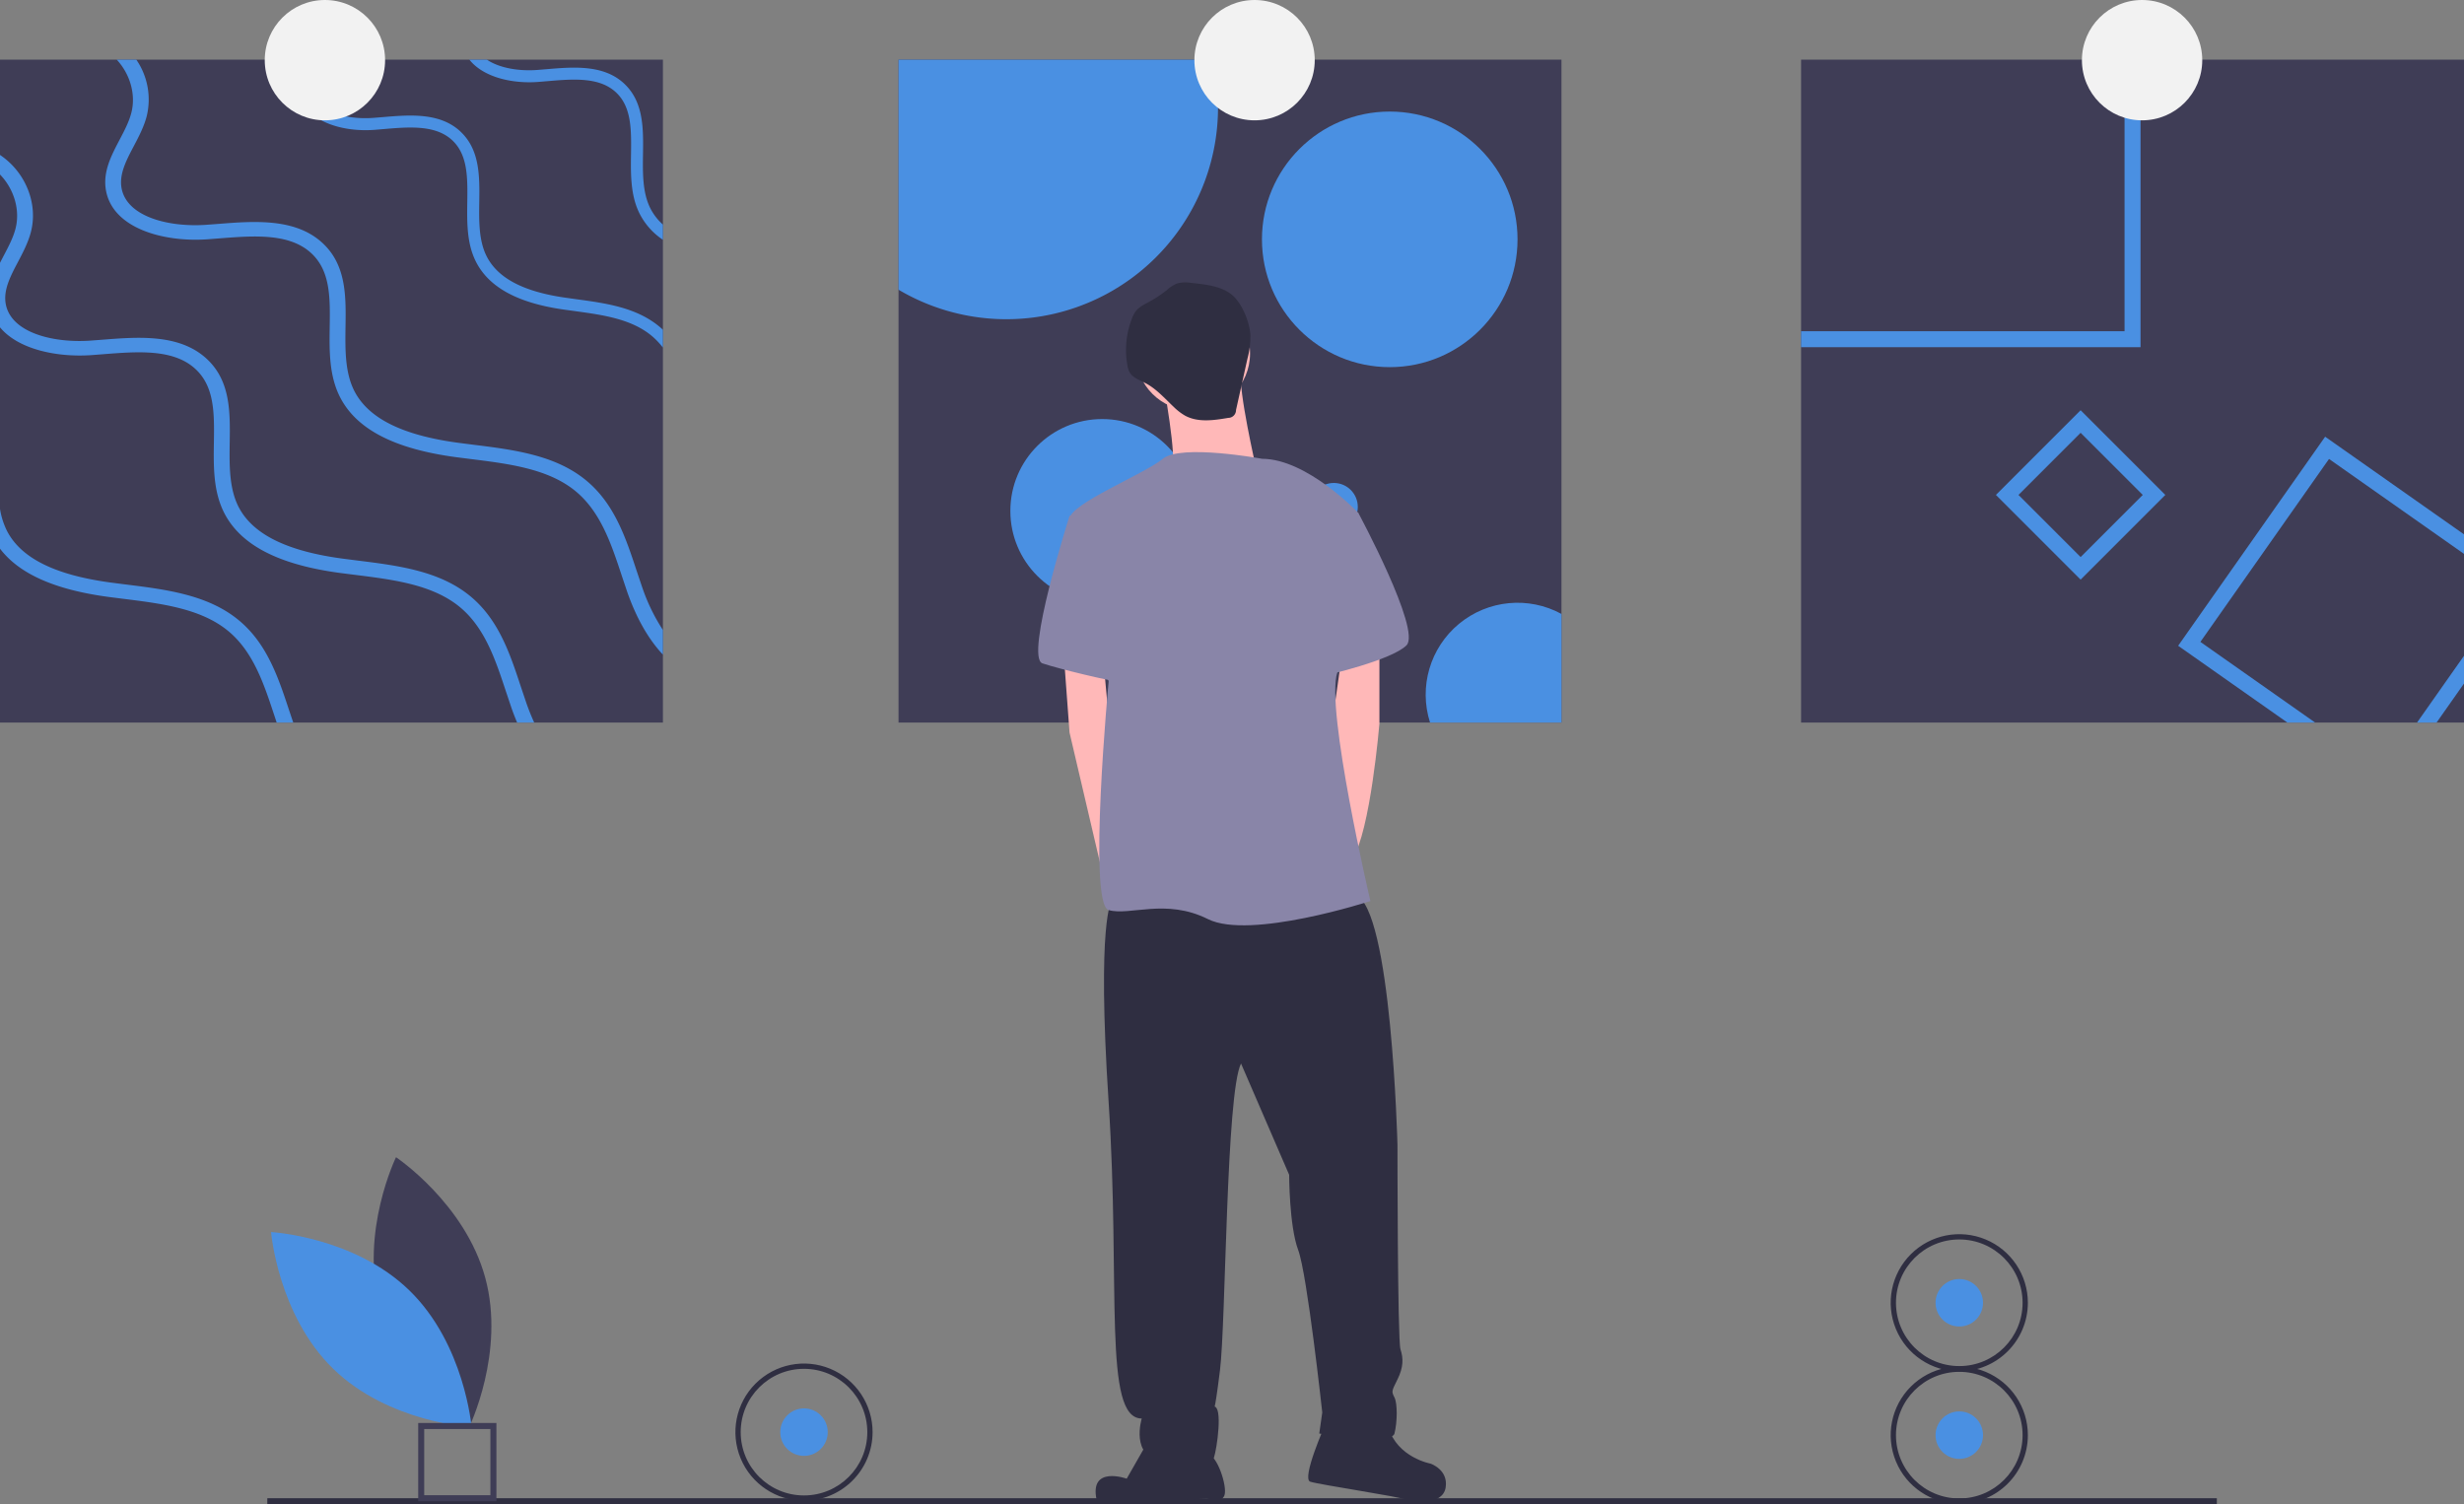 <svg xmlns="http://www.w3.org/2000/svg" xmlns:xlink="http://www.w3.org/1999/xlink" width="1046" height="638.584" xmlns:v="https://vecta.io/nano"><rect width="100%" height="100%" fill="#808080" stroke="none"/><style><![CDATA[.B{fill:#4a90e2}.C{fill:#2f2e41}.D{fill:#3f3d56}]]></style><path d="M161.231 554.645c8.565 31.662 37.903 51.271 37.903 51.271s15.451-31.725 6.886-63.387-37.903-51.271-37.903-51.271-15.451 31.725-6.886 63.387z" class="D"/><path d="M173.817 547.841c23.503 22.879 26.374 58.049 26.374 58.049s-35.235-1.924-58.738-24.803-26.374-58.049-26.374-58.049 35.235 1.924 58.738 24.803z" class="B"/><path d="M113.474 636.029h827.604v2.554H113.474z" class="C"/><path d="M210.733 637.306h-33.206V604.1h33.206zm-30.652-2.554h28.098v-28.098h-28.098zM0 25.322h281.42v281.42H0z" class="D"/><g class="B"><path d="M281.42 95.338v6.459a29.21 29.21 0 0 1-10.036-11.375c-3.747-7.663-3.628-16.495-3.509-25.04.136-10.155.271-19.733-6.171-25.972-7.086-6.849-18.428-5.883-29.396-4.95l-3.848.322c-11.002.831-23.26-1.95-29.21-9.46h7.425c5.442 3.662 13.766 4.95 21.412 4.374l3.781-.305c11.545-.983 24.633-2.102 33.363 6.357 8.036 7.764 7.883 18.92 7.731 29.702-.119 7.951-.22 16.156 3.001 22.734a23.25 23.25 0 0 0 5.459 7.154zm0 44.671v7.561c-1.235-1.614-2.62-3.106-4.137-4.459-8.748-7.714-21.31-9.409-33.448-11.07l-4.662-.644c-19.683-2.831-31.889-9.595-37.297-20.632-3.747-7.663-3.628-16.495-3.509-25.04.136-10.155.271-19.733-6.171-25.972-7.086-6.849-18.428-5.883-29.396-4.95l-3.848.322c-14.139 1.068-30.363-3.831-32.584-17.072-.763-4.543.373-8.714 2.051-12.732h5.561c-1.865 4.035-3.255 7.934-2.594 11.884 1.678 10.104 15.275 13.732 27.193 12.833l3.781-.305c11.545-.983 24.633-2.102 33.363 6.357 8.036 7.764 7.883 18.92 7.731 29.702-.119 7.951-.22 16.156 3.001 22.734 4.611 9.426 15.546 15.258 33.448 17.835l4.611.644c12.884 1.746 26.226 3.56 36.144 12.291q.381.331.763.712z"/><path d="M281.42 267.461v10.443c-6.12-6.51-11.24-15.444-15.156-26.616l-2.424-7.222c-4.391-13.274-8.934-26.989-19.75-35.754-11.562-9.358-28.125-11.426-44.146-13.427l-6.137-.78c-25.972-3.442-42.06-11.63-49.198-25.023-4.95-9.307-4.798-20.021-4.645-30.38.186-12.308.373-23.938-8.137-31.499-9.341-8.307-24.311-7.137-38.771-6.001l-5.069.39c-18.665 1.288-40.077-4.645-42.993-20.7-1.441-7.866 2.238-14.834 5.781-21.581 2.034-3.865 3.967-7.544 4.95-11.325 2.068-7.781-.492-16.546-6.171-22.666h8.307a29.87 29.87 0 0 1 4.391 24.124c-1.17 4.425-3.34 8.561-5.442 12.562-3.238 6.137-6.273 11.935-5.205 17.868 2.238 12.24 20.157 16.648 35.873 15.563l5.001-.373c15.224-1.204 32.482-2.543 44.01 7.714 10.596 9.409 10.392 22.937 10.189 36.008-.136 9.646-.288 19.598 3.95 27.583 6.086 11.409 20.53 18.496 44.146 21.632l6.069.78c17.021 2.119 34.601 4.306 47.672 14.902 12.257 9.935 17.089 24.497 21.734 38.585l2.407 7.137a80.35 80.35 0 0 0 8.765 18.055zM0 138.958c7.731 9.358 24.124 12.816 38.822 11.799l5.069-.39c14.461-1.136 29.43-2.306 38.772 6.001 8.51 7.561 8.324 19.191 8.137 31.499-.153 10.358-.305 21.073 4.645 30.38 7.137 13.393 23.226 21.581 49.198 25.023l6.137.78c16.021 2 32.584 4.069 44.146 13.427 10.816 8.765 15.359 22.48 19.75 35.754l2.424 7.222c.763 2.187 1.577 4.272 2.424 6.29h7.256c-1.271-2.763-2.356-5.527-3.289-8.171l-2.407-7.137c-4.645-14.088-9.477-28.651-21.734-38.585-13.071-10.596-30.651-12.783-47.672-14.902l-6.069-.78c-23.616-3.136-38.059-10.223-44.146-21.632-4.238-7.985-4.086-17.936-3.95-27.583.203-13.071.407-26.599-10.189-36.008-11.528-10.257-28.786-8.917-44.01-7.714l-5.001.373c-15.715 1.085-33.635-3.323-35.873-15.563-1.068-5.934 1.967-11.731 5.205-17.868 2.102-4.001 4.272-8.137 5.442-12.562C16.275 86.505 10.901 73.096 0 65.772v8.307c5.951 6.137 8.663 15.105 6.561 23.073-.983 3.781-2.916 7.459-4.95 11.325L0 111.579zm124.486 167.784h-7.035l-1.102-3.34c-4.391-13.274-8.934-26.989-19.75-35.754-11.562-9.358-28.125-11.426-44.146-13.427l-6.137-.78c-22.92-3.035-38.161-9.782-46.316-20.53v-16.868c.524 3.368 1.583 6.63 3.136 9.663 6.086 11.409 20.53 18.496 44.146 21.632l6.069.78c17.021 2.119 34.601 4.306 47.672 14.902 12.257 9.935 17.089 24.497 21.734 38.585l1.729 5.137z"/></g><path d="M381.442 25.322h281.42v281.42h-281.42z" class="D"/><g class="B"><path d="M517.066 45.665a89.86 89.86 0 0 1-135.624 77.323V25.322h133.301a89.31 89.31 0 0 1 2.323 20.344z"/><circle cx="589.964" cy="101.61" r="54.25"/><circle cx="467.903" cy="216.891" r="38.992"/><path d="M662.862 260.629v46.112H607.07c-4.847-15.175.025-31.773 12.304-41.922s29.497-11.808 43.488-4.191z"/><circle cx="566.23" cy="215.195" r="10.172"/></g><path d="M764.58 25.322H1046v281.42H764.58z" class="D"/><path d="M901.9 25.322v115.28H764.58v6.781h144.1V25.322zm132.453 281.42L1046 290.179v-11.782l-19.937 28.345zm-47.299-121.35l-62.404 88.749 46.367 32.601h11.782l-48.706-34.245 54.606-77.662L1046 235.132v-8.29zm-103.803-11.24l-35.957 35.957 35.957 35.957 35.957-35.957zm-26.379 35.957l26.379-26.379 26.379 26.379-26.379 26.379z" class="B"/><g fill="#f2f2f2"><circle cx="137.934" cy="25.543" r="25.543"/><circle cx="532.579" cy="25.543" r="25.543"/><circle cx="909.343" cy="25.543" r="25.543"/></g><g fill="#ffb8b8"><circle cx="506.397" cy="150.067" r="24.266"/><path d="M493.625 161.562s6.386 33.206 3.832 39.592 35.761-2.554 35.761-2.554-7.663-33.206-6.386-40.869-33.206 3.832-33.206 3.832zm-42.146 114.945l2.554 34.483 12.677 54.156 3.926 14.811 6.386-22.989-6.386-52.364-2.169-23.575-16.988-4.522zm134.102-5.109v35.761s-3.832 45.978-11.495 57.473-10.217-45.978-10.217-45.978l6.005-42.147z"/></g><g class="C"><path d="M471.913 382.512s-6.386 7.663-1.277 85.57-2.554 134.103 14.049 134.103c0 0-5.109 16.603 8.94 17.88s20.435 2.554 21.712-1.277 3.832-21.712 0-21.712c0 0 0 5.109 2.554-15.326s2.554-117.499 8.94-130.271l20.435 47.255s0 21.712 3.832 31.929 10.217 68.967 10.217 68.967l-1.277 8.94s30.652 5.109 31.929 0 1.277-12.772 0-15.326-1.277-2.554 1.277-7.663 2.554-8.94 1.277-12.772-1.277-86.847-1.277-86.847-2.554-100.896-17.88-106.005-103.451 2.554-103.451 2.554z"/><path d="M488.516 609.847l-10.217 17.88s-15.965-5.747-12.772 8.94c27.459 1.916 46.617-.639 46.617-.639s6.386 2.554 7.663-1.277-3.193-17.242-7.024-17.242-24.266-7.663-24.266-7.663zm74.076-5.108s-10.217 22.989-6.386 24.266 38.315 6.386 40.869 7.663 15.326 2.554 16.603-5.109-6.386-10.217-6.386-10.217-14.049-2.554-17.88-15.326-26.821-1.277-26.821-1.277z"/></g><g fill="#8985a8"><path d="M535.772 194.768s-34.484-6.386-42.147 0-39.592 19.158-39.592 25.543 16.603 68.967 16.603 68.967-8.94 94.51 0 97.065 24.266-5.109 42.147 3.832 68.967-7.663 68.967-7.663-19.158-81.739-14.049-97.065 8.94-67.69 8.94-67.69-21.712-22.989-40.869-22.989z"/><path d="M462.973 216.48l-8.94 2.554s-19.158 60.027-11.495 62.581 29.375 7.663 31.929 7.663-11.495-72.799-11.495-72.799zm93.233-6.386l20.435 7.663s26.821 49.81 20.435 56.195-34.484 12.772-34.484 12.772z"/></g><path d="M505.66 120.095c-2.018-.366-4.092-.274-6.07.268a15.83 15.83 0 0 0-4.314 2.83 50.49 50.49 0 0 1-7.376 4.887c-2.07 1.123-4.294 2.163-5.739 4.023a12.21 12.21 0 0 0-1.62 3.066 36.74 36.74 0 0 0-1.932 19.996 9.19 9.19 0 0 0 .851 2.746c1.327 2.446 4.259 3.409 6.729 4.691 4.689 2.434 8.243 6.533 12.089 10.155 1.428 1.426 3.034 2.663 4.777 3.681 5.487 2.991 12.193 2.016 18.352.958.882-.002 1.726-.355 2.346-.982s.964-1.475.955-2.357l4.862-21.866c.881-3.24 1.301-6.588 1.246-9.944-.339-5.308-3.213-12.661-7.108-16.431-4.539-4.393-12.114-5.092-18.047-5.72z" class="C"/><circle cx="341.31" cy="607.969" r="10.079" class="B"/><use xlink:href="#B" class="C"/><circle cx="831.742" cy="609.246" r="10.079" class="B"/><use xlink:href="#B" x="490.432" y="1.277" class="C"/><circle cx="831.742" cy="553.051" r="10.079" class="B"/><use xlink:href="#B" x="490.432" y="-54.918" class="C"/><defs ><path id="B" d="M341.31 637.085c-11.776 0-22.393-7.094-26.9-17.974s-2.016-23.403 6.312-31.73 20.85-10.818 31.73-6.312 17.974 15.123 17.974 26.9c-.018 16.073-13.043 29.098-29.116 29.116zm0-55.992c-14.843 0-26.876 12.033-26.876 26.876s12.033 26.876 26.876 26.876 26.876-12.033 26.876-26.876c-.017-14.836-12.04-26.859-26.876-26.876z"/></defs></svg>